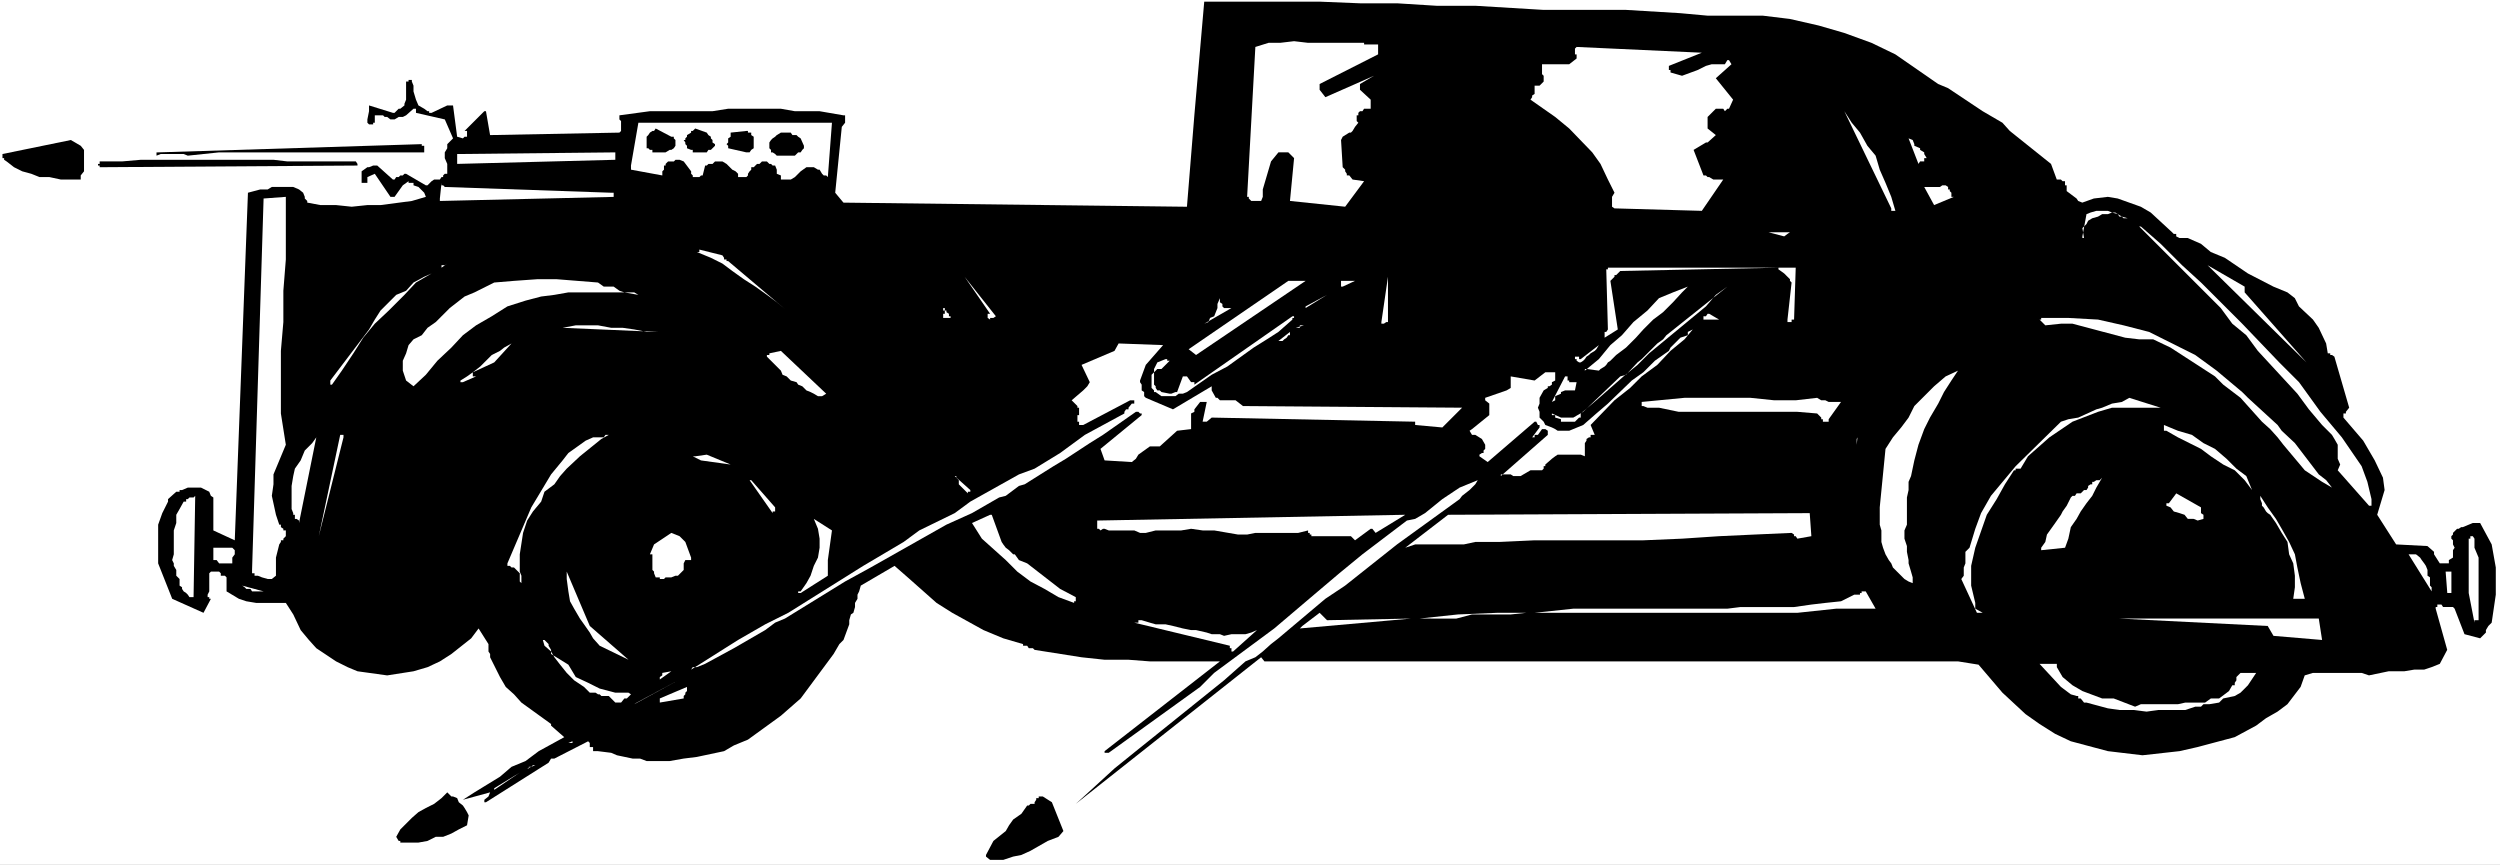 <?xml version="1.0" encoding="UTF-8" standalone="no"?>
<svg
   version="1.0"
   width="129.766mm"
   height="44.89mm"
   id="svg96"
   sodipodi:docname="Gangsters in Car.wmf"
   xmlns:inkscape="http://www.inkscape.org/namespaces/inkscape"
   xmlns:sodipodi="http://sodipodi.sourceforge.net/DTD/sodipodi-0.dtd"
   xmlns="http://www.w3.org/2000/svg"
   xmlns:svg="http://www.w3.org/2000/svg">
  <rect width="100%" height="100%" fill="#808080" stroke="none"/>
  <sodipodi:namedview
     id="namedview96"
     pagecolor="#ffffff"
     bordercolor="#000000"
     borderopacity="0.25"
     inkscape:showpageshadow="2"
     inkscape:pageopacity="0.0"
     inkscape:pagecheckerboard="0"
     inkscape:deskcolor="#d1d1d1"
     inkscape:document-units="mm" />
  <defs
     id="defs1">
    <pattern
       id="WMFhbasepattern"
       patternUnits="userSpaceOnUse"
       width="6"
       height="6"
       x="0"
       y="0" />
  </defs>
  <path
     style="fill:#ffffff;fill-opacity:1;fill-rule:evenodd;stroke:none"
     d="M 0,169.663 H 490.455 V 0 H 0 Z"
     id="path1" />
  <path
     style="fill:#000000;fill-opacity:1;fill-rule:evenodd;stroke:none"
     d="m 0.485,30.539 v -0.323 l 13.413,-2.747 1.939,1.131 0.646,0.808 v 0.808 0.808 0.646 0.808 1.131 l -0.646,0.808 v 0.808 H 13.898 11.958 L 9.696,34.741 H 7.757 L 6.141,34.094 4.363,33.61 2.747,32.802 1.293,31.67 0.808,31.347 V 31.024 H 0.485 Z"
     id="path2" />
  <path
     style="fill:#000000;fill-opacity:1;fill-rule:evenodd;stroke:none"
     d="m 19.23,32.155 h 0.323 v -0.485 h 4.363 l 3.717,-0.323 h 4.202 3.394 4.202 3.878 4.202 4.202 1.939 l 2.747,0.323 h 2.262 2.262 1.939 2.262 2.262 2.424 l 0.323,0.485 v 0.323 l -49.773,0.323 h -0.485 -0.323 v -0.323 h -0.323 z"
     id="path3" />
  <path
     style="fill:#000000;fill-opacity:1;fill-rule:evenodd;stroke:none"
     d="m 30.704,30.216 v -0.323 h 0.323 l 51.712,-1.616 v 0.323 h 0.485 v 0.485 0.323 0.485 h -5.494 -5.656 -6.141 -5.656 -5.818 -5.818 -5.656 l -6.141,0.646 -0.808,-0.323 h -0.808 -0.646 -0.808 -0.808 -0.808 -0.646 l -0.808,0.323 z"
     id="path4" />
  <path
     style="fill:#000000;fill-opacity:1;fill-rule:evenodd;stroke:none"
     d="m 31.027,110.524 v -7.594 l 0.808,-2.262 1.131,-2.262 V 97.92 l 1.616,-1.454 h 0.646 v -0.323 h 0.485 l 1.131,-0.485 h 2.586 l 1.616,0.808 0.323,0.808 0.485,0.323 v 6.463 l 4.202,1.939 2.586,-68.189 2.424,-0.646 h 1.454 l 0.808,-0.485 h 4.202 l 1.131,0.485 0.808,0.646 0.323,0.808 v 0.323 l 0.485,0.485 v 0.323 l 2.586,0.485 h 3.07 l 3.07,0.323 3.07,-0.323 h 2.586 l 6.141,-0.808 2.747,-0.808 -0.323,-0.808 -1.131,-1.131 -0.97,-0.323 v -0.485 h -0.97 v -0.323 l -1.131,0.808 -1.616,2.262 h -0.808 l -3.07,-4.524 -1.454,0.646 v 0.485 0.646 H 70.942 v -2.262 l 1.131,-0.808 h 0.323 l 0.808,-0.323 h 0.808 l 3.07,2.747 h 0.323 l 0.323,-0.485 h 0.485 l 0.323,-0.323 h 0.485 l 0.323,-0.323 h 0.323 l 3.878,2.262 h 0.323 l 0.808,-0.808 0.485,-0.323 h 1.131 l 0.323,-0.485 h 0.323 v -0.323 l 0.323,-0.323 h 0.485 v -1.939 l -0.485,-1.131 v -1.131 l 0.485,-0.808 V 28.277 L 88.88,27.146 87.264,23.43 81.608,22.137 v -0.808 h -0.485 l -1.454,1.293 -0.646,0.323 h -0.808 l -0.808,0.485 h -0.808 l -0.646,-0.485 h -0.485 l -0.323,-0.323 h -1.616 v 1.454 h -0.323 v 0.323 H 72.397 L 72.074,24.076 v -0.323 -0.323 l 0.323,-1.616 v -1.131 l 4.686,1.454 h 0.323 l 0.808,-0.808 h 0.323 l 0.808,-0.646 v -0.323 l 0.323,-0.808 v -3.555 h 0.485 v -0.323 h 0.646 v 0.323 l 0.323,0.808 v 1.131 l 0.485,1.616 0.485,1.131 1.131,0.646 0.646,0.485 h 0.323 v 0.323 h 0.485 l 3.07,-1.454 h 0.485 0.323 0.323 l 0.808,6.14 1.131,0.323 0.323,-0.323 h 0.485 v -1.131 h -0.485 l 3.878,-3.878 h 0.323 l 0.808,4.686 25.371,-0.485 0.323,-0.323 v -1.939 l -0.323,-0.323 v -0.808 l 5.979,-0.808 h 12.282 l 3.07,-0.485 h 10.342 l 2.747,0.485 h 4.848 l 4.686,0.808 h 0.323 v 1.454 l -0.646,0.808 -1.293,12.927 1.616,1.939 67.387,0.808 1.454,-17.936 1.939,-22.299 h 22.624 l 7.918,0.323 h 7.272 l 7.757,0.485 h 7.595 l 13.413,0.808 h 5.333 5.494 5.333 l 10.666,0.646 5.333,0.485 h 10.827 l 5.333,0.646 5.656,1.293 5.01,1.454 5.333,1.939 4.686,2.262 8.403,5.817 1.939,0.808 3.394,2.262 3.394,2.262 3.878,2.262 1.454,1.616 8.08,6.463 1.131,3.07 h 0.808 l 0.323,0.323 h 0.485 v 0.808 h 0.323 v 1.131 l 1.939,1.454 0.323,0.485 0.808,0.323 2.262,-0.808 2.747,-0.323 1.939,0.323 4.525,1.616 1.939,1.131 4.202,3.878 0.323,0.323 h 0.485 v 0.485 l 0.646,0.323 h 1.616 l 2.586,1.131 1.939,1.616 2.747,1.131 4.525,3.07 5.01,2.585 2.747,1.131 1.454,1.131 0.808,1.616 2.747,2.585 1.131,1.616 1.454,3.07 0.323,1.939 h 0.485 v 0.323 h 0.323 l 0.485,0.323 2.909,10.018 -0.646,0.808 v 0.323 h -0.485 v 0.808 l 3.878,4.524 2.262,3.878 1.616,3.393 0.323,2.424 -1.454,4.848 3.717,5.817 6.141,0.323 1.293,1.131 v 0.485 l 1.131,1.777 h 0.646 1.131 v -0.646 l 0.808,-0.485 v -1.454 l 0.323,-0.485 -0.323,-0.646 v -0.808 l -0.323,-0.323 v -0.485 l 0.323,-0.323 v -0.323 l 0.808,-0.808 h 0.323 l 0.485,-0.323 h 0.323 l 1.939,-0.808 h 1.454 l 2.262,4.201 0.808,4.524 v 5.332 l -0.808,5.494 -0.646,0.646 -0.485,0.808 v 0.485 l -1.131,1.131 -3.07,-0.808 -1.939,-5.009 -0.323,-0.323 h -1.939 l -0.323,-0.485 h -0.808 v 0.485 h -0.323 v 0.323 l 2.262,8.079 -1.454,2.747 -1.616,0.646 -1.454,0.485 h -1.939 l -1.939,0.323 h -3.07 l -3.878,0.808 -1.454,-0.485 h -9.534 l -1.616,0.485 -0.808,2.262 -2.586,3.393 -1.939,1.454 -2.262,1.293 -1.939,1.454 -4.202,2.262 -7.272,1.939 -3.555,0.808 -7.272,0.808 -6.787,-0.808 -7.272,-1.939 -3.07,-1.454 -3.07,-1.939 -2.747,-1.939 -4.525,-4.201 -4.686,-5.494 -4.04,-0.646 H 248.056 l -0.646,-0.808 -36.36,28.762 3.717,-3.393 3.878,-3.555 4.202,-3.393 17.291,-13.896 4.202,-3.716 1.939,-0.808 1.454,-1.131 1.616,-1.454 1.454,-1.131 9.211,-7.756 3.878,-2.585 10.181,-8.079 12.282,-8.887 0.485,-0.646 1.454,-1.131 1.131,-1.131 0.485,-0.808 -3.555,1.454 -3.394,2.262 -3.394,2.747 -1.939,1.131 -1.616,0.323 -8.726,6.625 -4.525,3.716 -4.202,3.555 -8.565,7.271 -11.797,8.726 -2.747,2.747 -17.938,12.927 v 0.485 -0.485 h -0.808 v -0.323 l 22.624,-17.613 h -13.736 l -4.202,-0.323 h -4.686 l -4.525,-0.485 -9.211,-1.454 -0.323,-0.323 h -0.808 l -0.323,-0.485 h -0.808 v -0.323 l -3.878,-1.131 -3.878,-1.616 -6.141,-3.393 -3.07,-1.939 -5.656,-5.009 -2.586,-2.262 -6.626,3.878 -0.323,1.131 -0.323,0.646 v 0.808 l -0.485,0.808 v 0.808 l -0.323,1.131 -0.485,0.323 -0.323,1.131 v 0.808 l -1.131,3.07 -0.808,0.808 -1.131,1.939 -6.464,8.726 -3.878,3.393 -6.464,4.686 -2.747,1.131 -1.939,1.131 -5.333,1.131 -2.586,0.323 -2.747,0.485 h -4.525 l -1.293,-0.485 h -1.454 l -3.07,-0.646 -1.131,-0.485 -2.586,-0.323 h -0.97 v -0.808 h -0.646 v -0.323 -0.485 l -0.323,-0.323 -6.626,3.393 h -0.646 l -0.485,0.808 -12.282,7.756 h -0.323 v -0.485 l 0.808,-0.646 0.323,-0.808 -5.333,1.454 2.262,-1.454 5.01,-3.07 2.262,-1.939 2.747,-1.131 2.586,-1.939 5.01,-2.747 -2.586,-2.262 v -0.323 l -5.818,-4.201 -1.454,-1.616 -1.616,-1.454 -1.131,-1.939 -1.939,-3.878 v -0.646 l -0.323,-0.485 v -1.454 l -1.939,-3.07 -1.454,1.939 -3.878,3.07 -2.262,1.454 -2.424,1.131 -2.747,0.808 -5.171,0.808 -5.818,-0.808 -1.939,-0.808 -2.262,-1.131 -3.878,-2.585 -1.454,-1.616 -1.616,-1.939 -1.454,-3.07 -1.454,-2.262 h -5.818 l -1.939,-0.323 -1.454,-0.485 -2.424,-1.454 v -0.485 -2.262 l -0.323,-0.323 h -0.808 v -0.485 l -0.323,-0.323 h -1.616 l -0.323,0.323 v 3.555 l -0.323,0.646 v 0.485 h 0.323 v 0.323 h 0.323 l -1.454,2.747 -6.141,-2.747 z"
     id="path5" />
  <path
     style="fill:#ffffff;fill-opacity:1;fill-rule:evenodd;stroke:none"
     d="m 33.774,109.877 0.323,-1.131 v -1.616 -1.454 -1.616 l 0.485,-1.454 v -1.616 l 0.646,-1.131 0.808,-1.454 h 0.485 V 97.92 h 0.323 l 0.323,-0.323 h 0.485 0.323 l 0.323,-0.323 -0.323,19.875 h -0.323 -0.485 l -0.323,-0.485 -0.323,-0.323 -0.485,-0.323 -0.323,-0.485 v -0.323 l -0.485,-0.323 v -0.485 -0.808 l -0.646,-0.646 v -0.485 -0.646 l -0.485,-0.808 v -0.485 z"
     id="path6" />
  <path
     style="fill:#ffffff;fill-opacity:1;fill-rule:evenodd;stroke:none"
     d="m 41.854,107.453 h 3.717 l 0.485,0.485 v 0.323 0.485 l -0.485,0.646 v 0.485 0.646 h -0.323 -0.808 -0.323 -0.808 -0.323 l -0.485,-0.646 h -0.646 v -0.485 -0.646 -0.485 -0.323 z"
     id="path7" />
  <path
     style="fill:#ffffff;fill-opacity:1;fill-rule:evenodd;stroke:none"
     d="m 47.51,114.886 4.202,1.131 h -0.323 -0.808 -0.323 -0.808 l -0.323,-0.485 h -0.808 l -0.323,-0.323 z"
     id="path8" />
  <path
     style="fill:#ffffff;fill-opacity:1;fill-rule:evenodd;stroke:none"
     d="m 49.45,111.816 2.262,-72.874 4.363,-0.323 V 50.899 l -0.485,6.14 v 6.14 l -0.485,5.655 v 12.28 l 0.97,6.14 -2.424,5.817 v 1.939 l -0.323,2.262 0.808,3.716 0.646,1.939 h 0.323 v 0.485 l 0.485,0.323 v 0.323 h 0.485 v 1.131 l -0.485,0.485 v 0.323 h -0.485 v 0.323 l -0.323,0.485 -0.646,2.585 v 3.555 l -0.808,0.646 h -0.808 l -1.131,-0.323 -0.808,-0.323 h -0.646 v -0.485 h -0.485 z"
     id="path9" />
  <path
     style="fill:#ffffff;fill-opacity:1;fill-rule:evenodd;stroke:none"
     d="m 57.206,99.536 v -1.939 -2.262 l 0.323,-1.939 0.323,-1.454 1.131,-1.616 0.808,-1.939 1.454,-1.454 0.808,-1.131 -3.394,16.805 v -0.485 l -0.485,-0.323 h -0.323 v -0.808 h -0.323 v -0.323 l -0.323,-0.808 z"
     id="path10" />
  <path
     style="fill:#ffffff;fill-opacity:1;fill-rule:evenodd;stroke:none"
     d="m 62.539,105.191 4.202,-19.875 h 0.323 0.323 v 0.485 z"
     id="path11" />
  <path
     style="fill:#ffffff;fill-opacity:1;fill-rule:evenodd;stroke:none"
     d="m 64.802,74.652 7.595,-10.018 1.131,-1.939 1.131,-1.777 1.616,-1.616 1.454,-1.454 1.939,-0.808 1.454,-1.616 2.101,-1.131 1.454,-0.646 -3.07,1.777 -2.262,2.424 -3.07,3.07 -2.747,2.585 -2.262,2.747 -1.939,3.07 -2.262,3.393 -1.939,2.747 H 64.802 V 74.975 h 0.323 -0.323 z"
     id="path12" />
  <path
     style="fill:#000000;fill-opacity:1;fill-rule:evenodd;stroke:none"
     d="m 77.73,164.17 0.808,-1.454 1.131,-1.131 1.131,-1.131 1.293,-1.131 1.454,-0.808 1.616,-0.808 1.454,-1.131 1.131,-1.131 0.808,0.808 h 0.323 l 0.808,0.323 0.323,0.808 0.808,0.646 0.323,0.485 0.485,0.808 0.323,0.646 -0.323,1.939 -1.616,0.808 -1.454,0.808 -1.616,0.646 h -1.454 l -1.616,0.808 -1.778,0.323 h -1.939 -1.131 -0.485 v -0.323 h -0.323 z"
     id="path13" />
  <path
     style="fill:#ffffff;fill-opacity:1;fill-rule:evenodd;stroke:none"
     d="m 79.022,72.713 v -1.939 l 0.646,-1.454 0.485,-1.616 0.97,-1.131 1.616,-0.808 1.131,-1.454 1.616,-1.131 1.131,-1.131 1.616,-1.616 1.454,-1.131 1.454,-1.131 1.939,-0.808 3.878,-1.939 3.878,-0.323 4.525,-0.323 h 3.878 l 4.04,0.323 4.04,0.323 1.131,0.808 h 0.97 0.97 l 1.131,0.808 0.97,0.323 h 0.808 1.131 l 0.808,0.485 -2.747,-0.485 h -3.07 -2.586 -2.586 -2.747 l -2.747,0.485 -2.586,0.323 -3.07,0.808 -3.555,1.131 -3.07,1.939 -3.07,1.777 -2.586,1.939 -2.262,2.424 -2.747,2.585 -2.262,2.747 -2.424,2.262 -1.454,-1.131 z"
     id="path14" />
  <path
     style="fill:#ffffff;fill-opacity:1;fill-rule:evenodd;stroke:none"
     d="m 86.294,38.942 0.323,-3.07 v 0.485 h 0.323 l 0.323,0.323 32.643,1.131 h 0.485 v 0.808 h 0.323 l -34.421,0.808 z"
     id="path15" />
  <path
     style="fill:#ffffff;fill-opacity:1;fill-rule:evenodd;stroke:none"
     d="m 86.618,52.515 v -0.485 h 0.323 0.323 l 0.485,-0.323 z"
     id="path16" />
  <path
     style="fill:#ffffff;fill-opacity:1;fill-rule:evenodd;stroke:none"
     d="m 89.688,31.67 v -1.454 l 31.027,-0.323 v 1.454 l -31.027,0.808 z"
     id="path17" />
  <path
     style="fill:#ffffff;fill-opacity:1;fill-rule:evenodd;stroke:none"
     d="m 90.334,74.652 1.293,-0.808 1.131,-0.808 1.454,-1.131 1.131,-1.131 1.131,-1.131 1.616,-0.808 0.808,-0.646 1.454,-0.808 -3.394,3.716 -4.202,1.939 v 0.485 0.323 h 0.323 0.323 l -2.586,1.131 h -0.485 z"
     id="path18" />
  <path
     style="fill:#ffffff;fill-opacity:1;fill-rule:evenodd;stroke:none"
     d="m 96.96,154.636 5.01,-3.07 -5.01,3.393 z"
     id="path19" />
  <path
     style="fill:#ffffff;fill-opacity:1;fill-rule:evenodd;stroke:none"
     d="m 99.545,110.524 4.686,-10.988 3.878,-6.463 2.262,-2.747 1.131,-1.454 3.394,-2.424 1.454,-0.646 h 2.101 l 0.323,-0.485 h 0.646 l -1.454,0.808 -4.202,3.393 -2.586,2.424 -1.293,1.454 -1.131,1.616 -1.939,1.454 -0.646,1.939 -1.616,1.939 -1.131,1.777 -0.808,2.424 -0.646,4.201 v 3.393 l 0.323,0.808 v 2.262 -0.808 l -0.323,-0.323 v -1.616 l -1.131,-1.131 h -0.485 l -0.323,-0.323 h -0.485 z"
     id="path20" />
  <path
     style="fill:#ffffff;fill-opacity:1;fill-rule:evenodd;stroke:none"
     d="m 103.424,150.758 h 0.323 v -0.323 h 0.485 l 0.323,-0.323 h 0.485 z"
     id="path21" />
  <path
     style="fill:#ffffff;fill-opacity:1;fill-rule:evenodd;stroke:none"
     d="m 106.494,125.551 h 0.323 l 0.808,0.808 v 0.323 l 0.485,0.808 v 0.808 l 3.394,2.101 1.454,2.424 2.424,1.131 0.97,0.485 1.293,0.646 3.07,0.808 h 2.586 l 0.485,0.323 -0.808,0.808 h -0.485 l -0.646,0.808 h -1.131 l -1.293,-1.293 h -1.454 l -0.323,-0.323 h -0.323 l -0.485,-0.323 h -1.131 l -1.131,-1.131 -1.939,-1.293 -1.454,-1.454 -1.293,-1.616 -1.131,-1.454 -0.646,-1.131 -1.293,-1.131 z"
     id="path22" />
  <path
     style="fill:#ffffff;fill-opacity:1;fill-rule:evenodd;stroke:none"
     d="m 110.373,64.31 2.586,-0.485 h 2.424 1.939 l 2.586,0.485 h 2.262 l 2.262,0.323 2.424,0.485 h 2.262 z"
     id="path23" />
  <path
     style="fill:#ffffff;fill-opacity:1;fill-rule:evenodd;stroke:none"
     d="m 111.504,145.749 h 0.323 0.485 v -0.323 z"
     id="path24" />
  <path
     style="fill:#ffffff;fill-opacity:1;fill-rule:evenodd;stroke:none"
     d="m 111.181,113.594 v -1.454 l 4.525,10.665 7.595,6.625 -5.656,-2.747 -1.293,-1.454 -0.646,-1.131 -1.131,-1.616 -0.808,-1.131 -1.131,-1.939 -0.808,-1.454 -0.323,-1.939 z"
     id="path25" />
  <path
     style="fill:#ffffff;fill-opacity:1;fill-rule:evenodd;stroke:none"
     d="m 115.382,143.487 6.464,-3.878 z"
     id="path26" />
  <path
     style="fill:#ffffff;fill-opacity:1;fill-rule:evenodd;stroke:none"
     d="m 123.785,32.478 1.454,-8.402 h 37.976 l -0.808,10.665 -0.323,-0.323 h -0.485 l -0.323,-0.323 -0.485,-0.808 h -0.323 l -0.808,-0.485 h -1.454 l -1.131,0.808 -1.131,1.131 -0.808,0.485 h -1.939 v -0.485 -0.323 l -0.808,-0.323 v -0.808 l -0.323,-0.808 h -0.485 l -0.323,-0.323 h -0.323 l -0.485,-0.485 h -0.97 l -0.485,0.485 h -0.485 l -0.646,0.646 h -0.485 v 0.485 l -0.323,0.323 -0.323,0.485 v 0.323 l -0.323,0.323 h -1.616 v -0.646 l -0.485,-0.485 -0.646,-0.323 -1.131,-1.131 -0.808,-0.485 h -1.454 l -0.485,0.485 h -0.808 l -0.323,0.323 h -0.323 l -0.485,1.939 h -0.323 l -0.323,0.323 h -1.293 v -0.323 l -0.323,-0.323 v -0.485 l -1.454,-1.939 -0.808,-0.323 h -0.808 l -0.323,0.323 h -1.131 l -0.485,0.485 v 0.323 h -0.323 v 0.808 l -0.323,0.323 v 0.808 l -6.141,-1.131 z"
     id="path27" />
  <path
     style="fill:#ffffff;fill-opacity:1;fill-rule:evenodd;stroke:none"
     d="m 124.917,137.831 8.403,-4.524 -8.888,4.848 z"
     id="path28" />
  <path
     style="fill:#000000;fill-opacity:1;fill-rule:evenodd;stroke:none"
     d="M 126.856,28.277 V 27.954 27.146 26.823 l 0.323,-0.323 0.323,-0.485 0.485,-0.323 h 0.323 l 0.323,-0.485 3.07,1.616 h 0.485 v 0.323 l 0.323,0.323 v 0.485 0.323 0.323 l -0.323,0.485 -0.485,0.323 h -0.323 l -0.808,0.485 h -0.323 -0.808 -0.323 -0.808 -0.323 v -0.485 h -0.485 l -0.323,-0.323 h -0.323 v -0.485 z"
     id="path29" />
  <path
     style="fill:#ffffff;fill-opacity:1;fill-rule:evenodd;stroke:none"
     d="m 127.987,109.392 v -0.646 h -0.485 l 0.808,-1.939 3.394,-2.262 1.616,0.646 1.131,1.131 1.131,3.07 v 0.485 h -0.808 -0.323 l -0.323,0.646 v 1.293 l -1.131,1.131 h -0.485 l -0.808,0.323 h -1.131 l -0.323,0.323 h -0.808 v -0.323 h -0.808 l -0.323,-0.808 v -0.323 l -0.323,-0.323 z"
     id="path30" />
  <path
     style="fill:#ffffff;fill-opacity:1;fill-rule:evenodd;stroke:none"
     d="m 129.441,137.023 5.333,-2.262 v 0.323 0.485 l -0.323,0.323 v 0.323 l -0.323,0.323 v 0.485 l -4.686,0.808 z"
     id="path31" />
  <path
     style="fill:#ffffff;fill-opacity:1;fill-rule:evenodd;stroke:none"
     d="m 129.441,132.822 0.485,-0.323 v -0.485 l 1.778,-0.323 -2.262,1.616 z"
     id="path32" />
  <path
     style="fill:#000000;fill-opacity:1;fill-rule:evenodd;stroke:none"
     d="m 134.451,27.146 0.323,-0.323 v -0.323 l 0.808,-0.485 v -0.323 h 0.323 l 0.485,-0.485 2.262,0.808 0.323,0.485 0.485,0.323 v 0.323 l 0.323,0.323 v 0.485 l 0.485,0.323 v 0.323 l -0.485,0.485 -0.323,0.323 h -0.485 l -0.323,0.485 h -0.323 -0.808 -0.323 -0.808 -0.485 v -0.485 h -0.323 l -0.808,-0.323 v -0.485 l -0.323,-0.323 V 27.954 l -0.323,-0.485 h 0.323 z"
     id="path33" />
  <path
     style="fill:#ffffff;fill-opacity:1;fill-rule:evenodd;stroke:none"
     d="m 135.582,131.368 9.211,-5.817 5.333,-3.07 4.525,-2.262 14.706,-9.21 7.918,-4.686 3.07,-2.262 6.949,-3.393 3.07,-2.262 9.534,-5.332 3.07,-1.131 5.01,-3.07 4.848,-3.555 7.757,-4.201 v -0.323 l 0.323,-0.485 h 0.485 v -0.323 l 0.646,-0.808 h 0.485 v -0.646 h -0.808 l -9.211,4.848 h -0.323 -0.485 v -0.646 h -0.323 v -1.293 h 0.323 v -1.454 h -0.323 V 79.661 l -1.131,-1.131 2.262,-1.939 0.808,-0.808 0.485,-0.808 -1.616,-3.393 6.464,-2.747 0.808,-1.454 8.726,0.323 -3.394,3.878 -1.131,3.07 v 0.323 l 0.323,0.485 v 1.131 l 0.485,0.323 v 0.808 l 0.323,0.323 5.333,2.262 7.595,-4.524 v 0.808 l 0.808,1.454 h 0.323 l 0.485,0.485 h 3.07 l 1.454,1.131 42.986,0.323 -3.878,3.878 -5.333,-0.485 v -0.646 l -39.915,-0.808 -0.97,0.808 h -0.485 -0.323 l 0.808,-3.878 h -1.293 l -1.131,1.454 v 0.485 l -0.646,0.323 v 3.07 l -2.747,0.323 -3.394,3.07 h -1.939 l -2.262,1.616 -0.485,0.808 -0.808,0.646 -5.333,-0.323 -0.808,-2.262 8.08,-6.625 v -0.323 h -0.323 l -0.323,-0.323 h -0.485 l -6.464,4.524 -2.586,1.616 -4.686,3.07 -2.424,1.454 -5.656,3.555 -1.131,0.323 -1.939,1.454 -0.646,0.485 -1.293,0.323 -5.333,3.07 -5.01,2.262 -14.867,8.402 -5.01,2.747 -11.797,7.271 -1.939,0.808 -1.939,1.454 -6.141,3.555 -5.656,3.07 -1.616,0.646 h -0.808 z"
     id="path34" />
  <path
     style="fill:#ffffff;fill-opacity:1;fill-rule:evenodd;stroke:none"
     d="m 136.39,89.518 2.262,-0.323 4.686,1.939 -5.818,-0.808 -1.616,-0.808 z"
     id="path35" />
  <path
     style="fill:#ffffff;fill-opacity:1;fill-rule:evenodd;stroke:none"
     d="m 137.198,48.96 4.525,1.131 0.323,0.485 v 0.323 h 0.485 v 0.323 h 0.323 l 11.474,9.695 -1.939,-1.616 -1.939,-1.454 -2.262,-1.616 -2.262,-1.454 -2.262,-1.616 -1.939,-1.454 -2.262,-1.131 -2.747,-1.131 h 0.485 z"
     id="path36" />
  <path
     style="fill:#000000;fill-opacity:1;fill-rule:evenodd;stroke:none"
     d="m 142.854,28.6 -0.323,-0.323 0.323,-0.323 v -0.485 -0.323 l 0.485,-0.323 V 26.5 26.015 l 3.07,-0.323 h 0.323 v 0.323 h 0.323 0.323 v 0.485 l 0.485,0.323 v 0.323 0.323 0.485 0.323 0.323 0.485 l -0.485,0.323 -0.323,0.485 h -0.323 -0.323 l -3.555,-0.808 z"
     id="path37" />
  <path
     style="fill:#ffffff;fill-opacity:1;fill-rule:evenodd;stroke:none"
     d="m 147.379,94.204 4.686,5.332 v 0.323 0.485 h -0.485 v 0.323 l -4.525,-6.463 z"
     id="path38" />
  <path
     style="fill:#ffffff;fill-opacity:1;fill-rule:evenodd;stroke:none"
     d="m 150.449,69.966 v -0.323 h 0.485 v -0.323 l 2.262,-0.485 8.888,8.402 -0.808,0.485 h -0.808 l -0.808,-0.485 -0.646,-0.323 -0.808,-0.323 -0.808,-0.808 -0.808,-0.323 -0.323,-0.485 -1.131,-0.323 -0.808,-0.808 -0.808,-0.323 -0.323,-0.808 -0.808,-0.808 -0.808,-0.808 -0.323,-0.323 z"
     id="path39" />
  <path
     style="fill:#000000;fill-opacity:1;fill-rule:evenodd;stroke:none"
     d="M 150.934,28.6 V 28.277 27.954 l 0.323,-0.485 0.323,-0.323 0.485,-0.323 0.323,-0.323 0.808,-0.485 h 0.323 0.485 0.646 0.485 l 0.323,0.485 h 0.485 0.323 l 0.323,0.323 0.485,0.323 0.646,1.454 v 0.485 l -0.323,0.323 -0.323,0.485 h -0.485 l -0.323,0.323 -0.323,0.323 h -0.808 -0.485 -0.323 -0.808 -0.323 -0.808 l -0.323,-0.323 -0.485,-0.323 h -0.323 v -0.485 l -0.323,-0.323 z"
     id="path40" />
  <path
     style="fill:#ffffff;fill-opacity:1;fill-rule:evenodd;stroke:none"
     d="m 157.075,116.017 1.131,-1.616 0.808,-1.454 0.646,-1.939 0.808,-1.616 0.323,-1.939 v -1.777 l -0.323,-1.939 -0.808,-1.939 3.555,2.262 -0.808,5.817 v 0.646 0.485 0.323 0.485 0.323 0.323 0.485 l -5.333,3.393 h -0.485 v -0.323 z"
     id="path41" />
  <path
     style="fill:#ffffff;fill-opacity:1;fill-rule:evenodd;stroke:none"
     d="m 180.669,86.448 4.686,4.686 z"
     id="path42" />
  <path
     style="fill:#ffffff;fill-opacity:1;fill-rule:evenodd;stroke:none"
     d="m 185.032,62.048 v -0.485 h 0.323 v -0.323 -0.323 h -0.323 v -0.485 h 0.323 v 0.485 h 0.323 v 0.323 l 0.485,0.323 v 0.485 h 0.323 v 0.323 h -0.323 -0.485 -0.323 -0.323 z"
     id="path43" />
  <path
     style="fill:#ffffff;fill-opacity:1;fill-rule:evenodd;stroke:none"
     d="m 187.294,93.396 3.07,2.747 v 0.323 h -0.485 v 0.323 l -1.778,-1.777 v -0.485 -0.323 l -0.485,-0.485 v -0.323 z"
     id="path44" />
  <path
     style="fill:#ffffff;fill-opacity:1;fill-rule:evenodd;stroke:none"
     d="m 189.233,54.292 6.141,7.756 -0.485,0.323 h -0.323 -0.323 v 0.323 l -0.485,-0.323 v -0.323 -0.485 h 0.485 z"
     id="path45" />
  <path
     style="fill:#ffffff;fill-opacity:1;fill-rule:evenodd;stroke:none"
     d="m 190.688,102.606 3.555,-1.616 h 0.323 l 1.939,5.332 0.323,0.485 0.485,0.646 0.646,0.485 0.808,0.808 h 0.323 l 0.808,1.131 1.616,0.646 6.464,5.009 3.07,1.616 v 0.808 h -0.323 v 0.323 l -3.07,-1.131 -2.747,-1.616 -2.747,-1.454 -2.586,-1.939 -2.262,-2.262 -4.686,-4.201 z"
     id="path46" />
  <path
     style="fill:#000000;fill-opacity:1;fill-rule:evenodd;stroke:none"
     d="m 193.435,167.724 1.454,-2.747 2.424,-1.939 0.646,-1.131 0.808,-1.131 1.616,-1.131 1.131,-1.616 h 0.323 l 0.323,-0.323 h 0.808 v -0.323 l 0.323,-0.485 v -0.323 h 0.485 v -0.323 h 0.323 0.485 l 1.778,1.131 2.262,5.655 -0.97,1.131 -2.101,0.808 -3.394,1.939 -1.778,0.808 -1.616,0.323 -1.939,0.646 h -2.586 l -0.808,-0.646 z"
     id="path47" />
  <path
     style="fill:#ffffff;fill-opacity:1;fill-rule:evenodd;stroke:none"
     d="m 215.251,103.414 v -1.293 l 60.438,-1.131 -5.818,3.555 -0.646,-0.808 h -0.323 l -3.07,2.262 -0.808,-0.808 h -7.757 v -0.323 h -0.323 v -0.323 h -0.323 v -0.485 l -1.939,0.485 h -8.403 l -1.616,0.323 h -1.778 l -4.686,-0.808 h -2.262 l -2.262,-0.323 -1.939,0.323 h -5.01 l -1.939,0.485 h -1.131 l -1.131,-0.485 h -5.01 l -0.808,-0.323 h -0.323 l -0.485,0.323 -0.323,-0.323 h -0.323 z"
     id="path48" />
  <path
     style="fill:#ffffff;fill-opacity:1;fill-rule:evenodd;stroke:none"
     d="m 222.523,122.158 h 0.323 0.485 v -0.485 h 0.323 0.323 l 1.616,0.485 1.131,0.323 h 1.939 l 1.454,0.323 1.939,0.485 1.616,0.323 h 0.97 l 2.101,0.485 0.97,0.323 h 1.616 l 0.808,0.323 1.454,-0.323 h 1.293 1.454 l 1.131,-0.323 1.131,-0.485 -4.686,4.201 h -0.323 v -0.323 -0.323 h -0.323 v -0.485 z"
     id="path49" />
  <path
     style="fill:#ffffff;fill-opacity:1;fill-rule:evenodd;stroke:none"
     d="m 225.917,75.783 v -2.262 l 0.485,-0.485 v -0.646 l 0.646,-1.293 1.616,-0.646 h 0.323 v 0.323 h 0.485 l -1.616,1.616 h -0.808 l -0.646,0.646 v 2.424 l 0.323,0.323 v 0.323 l 0.323,0.485 h 0.485 l 0.323,0.323 1.616,0.323 h 0.323 l 0.808,-0.323 h 0.323 l 1.131,-3.07 h 0.808 l 0.808,1.131 h 0.646 v 0.485 l 19.23,-13.411 h 0.323 v 0.323 h -0.323 v 0.323 l -2.747,2.424 -2.262,1.454 -2.586,1.616 -5.171,3.716 -3.07,1.616 -4.848,3.393 -0.808,0.323 h -0.808 l -0.646,0.485 h -2.747 l -1.131,-0.808 h -0.323 v -0.323 l -0.485,-0.485 z"
     id="path50" />
  <path
     style="fill:#ffffff;fill-opacity:1;fill-rule:evenodd;stroke:none"
     d="m 233.189,68.512 19.554,-13.411 h 3.394 l -21.493,14.543 z"
     id="path51" />
  <path
     style="fill:#ffffff;fill-opacity:1;fill-rule:evenodd;stroke:none"
     d="m 236.259,63.503 0.808,-0.323 0.323,-0.808 0.808,-0.323 0.323,-0.808 0.323,-0.808 v -0.808 l 0.485,-1.131 v -0.646 0.323 0.323 0.485 0.323 l 0.485,0.323 v 0.485 l 0.323,0.323 h 0.646 0.485 0.323 z"
     id="path52" />
  <path
     style="fill:#ffffff;fill-opacity:1;fill-rule:evenodd;stroke:none"
     d="m 239.814,56.231 v -3.716 2.909 z"
     id="path53" />
  <path
     style="fill:#ffffff;fill-opacity:1;fill-rule:evenodd;stroke:none"
     d="m 244.985,52.03 h 1.939 z"
     id="path54" />
  <path
     style="fill:#ffffff;fill-opacity:1;fill-rule:evenodd;stroke:none"
     d="m 244.662,38.619 1.616,-29.408 2.586,-0.808 h 2.262 l 2.747,-0.323 2.747,0.323 h 10.989 v 0.323 h 2.747 v 1.939 l -11.474,5.817 v 0.323 0.808 l 1.131,1.454 9.534,-4.201 -2.747,1.616 v 1.131 l 2.101,1.939 v 1.777 h -0.485 -0.323 -0.485 l -0.323,0.485 h -0.485 l -0.323,0.323 v 0.485 h -0.323 v 1.131 l 0.323,0.323 -0.646,0.808 -0.485,0.808 -0.323,0.323 h -0.323 l -1.293,0.808 -0.323,0.646 0.323,5.332 0.485,0.485 v 0.323 l 0.323,0.485 v 0.323 h 0.485 l 0.646,0.808 2.262,0.323 -3.717,5.009 -10.827,-1.131 0.808,-8.402 -1.131,-1.131 h -1.939 l -1.454,1.777 -1.616,5.494 v 1.454 l -0.323,0.808 h -1.939 l -0.485,-0.485 v -0.323 z"
     id="path55" />
  <path
     style="fill:#ffffff;fill-opacity:1;fill-rule:evenodd;stroke:none"
     d="m 250.803,66.896 2.262,-1.777 v 0.646 h -0.323 l -0.323,0.485 -0.485,0.323 -0.323,0.323 h -0.485 z"
     id="path56" />
  <path
     style="fill:#ffffff;fill-opacity:1;fill-rule:evenodd;stroke:none"
     d="m 254.197,64.31 h 0.485 0.323 v -0.485 h 0.485 0.323 z"
     id="path57" />
  <path
     style="fill:#ffffff;fill-opacity:1;fill-rule:evenodd;stroke:none"
     d="m 255.489,122.804 3.394,-2.585 1.454,1.454 16.483,-0.323 -21.816,1.939 z"
     id="path58" />
  <path
     style="fill:#ffffff;fill-opacity:1;fill-rule:evenodd;stroke:none"
     d="m 256.136,60.109 4.202,-2.262 -4.202,2.585 z"
     id="path59" />
  <path
     style="fill:#ffffff;fill-opacity:1;fill-rule:evenodd;stroke:none"
     d="m 263.084,55.1 h 2.747 l -2.424,1.131 h -0.323 v -0.808 z"
     id="path60" />
  <path
     style="fill:#ffffff;fill-opacity:1;fill-rule:evenodd;stroke:none"
     d="m 271.003,63.179 1.293,-8.887 v 8.887 h -0.323 l -0.485,0.323 h -0.485 z"
     id="path61" />
  <path
     style="fill:#ffffff;fill-opacity:1;fill-rule:evenodd;stroke:none"
     d="m 275.689,107.453 8.403,-6.463 70.942,-0.323 0.323,4.524 -2.747,0.485 -0.323,-0.485 h -0.323 v -0.323 l -0.485,-0.323 -7.272,0.323 -6.949,0.323 -7.272,0.485 -7.595,0.323 h -6.949 -7.272 -7.11 l -6.949,0.323 h -2.262 -2.424 l -2.262,0.485 h -1.454 -2.424 -1.778 -2.424 -1.454 z"
     id="path62" />
  <path
     style="fill:#ffffff;fill-opacity:1;fill-rule:evenodd;stroke:none"
     d="m 278.436,121.35 7.595,-0.808 7.757,-0.323 h 7.272 l 7.595,-0.808 h 7.272 7.595 7.595 7.757 l 2.586,-0.323 h 3.878 3.555 3.07 l 3.394,-0.485 2.747,-0.323 3.07,-0.323 2.586,-1.293 h 0.485 0.162 0.485 v -0.323 h 0.323 v -0.323 h 0.485 0.323 l 1.939,3.393 h -7.757 l -7.595,0.808 h -7.595 -7.757 -7.272 -7.918 -7.757 -7.595 -3.555 -3.717 l -3.07,0.323 h -3.878 -3.717 l -3.07,0.808 h -3.878 z"
     id="path63" />
  <path
     style="fill:#ffffff;fill-opacity:1;fill-rule:evenodd;stroke:none"
     d="m 288.779,84.185 3.394,-2.747 v -2.262 l -0.808,-0.646 v -0.485 l 4.202,-1.454 0.808,-0.485 v -2.262 l 4.686,0.808 2.101,-1.616 h 1.939 v 1.616 l -0.646,0.323 v 0.485 l -0.485,0.323 h -0.323 v 0.323 l -0.808,0.485 -0.808,1.454 v 1.131 l -0.323,0.808 0.323,0.808 v 1.131 l 0.808,0.808 0.323,0.646 1.293,0.485 0.646,0.323 0.485,0.323 h 2.262 l 2.747,-1.131 2.586,-2.262 2.262,-1.939 4.686,-4.524 2.262,-1.616 2.262,-2.262 2.747,-1.939 0.323,-0.646 1.939,-1.939 1.454,-0.485 v -0.646 l 0.97,-0.485 -1.616,1.939 -2.747,2.262 -2.586,2.747 -3.07,2.262 -2.262,2.262 -3.07,2.424 -4.686,4.848 0.808,1.939 h -0.808 v 0.485 h -0.323 l -0.485,0.323 v 0.323 l -0.323,0.485 v 2.585 l -0.808,-0.323 h -4.525 l -0.485,0.323 -0.646,0.485 -1.293,1.131 v 0.323 h -0.323 v 0.485 l -0.323,0.323 h -2.262 l -1.939,1.131 h -0.323 -1.131 l -0.485,-0.323 h -1.939 v 0.323 l 9.211,-8.079 v -0.808 l -0.485,-0.323 h -0.646 l -0.808,1.131 h -0.323 -0.323 v 0.485 h -0.485 l 1.454,-1.939 v -0.485 h -0.323 l -0.323,-0.646 h -0.323 l -9.211,7.918 -1.616,-1.131 v -0.323 l 0.485,-0.323 h 0.323 v -0.485 l 0.323,-0.323 v -0.808 l -0.646,-1.131 -1.293,-0.808 h -0.646 l -0.485,-0.808 z"
     id="path64" />
  <path
     style="fill:#ffffff;fill-opacity:1;fill-rule:evenodd;stroke:none"
     d="m 300.576,19.067 v -0.323 l 0.485,-0.323 v -1.616 h 0.97 l 0.808,-0.808 v -1.131 l -0.323,-0.323 v -1.939 h 5.333 l 1.454,-1.131 v -0.808 h -0.323 V 9.533 l 0.323,-0.323 24.563,1.131 -6.464,2.585 v 0.808 h 0.323 v 0.485 l 2.262,0.646 3.07,-1.131 1.616,-0.808 1.131,-0.323 h 1.454 1.131 l 0.485,-0.808 h 0.323 l 0.485,0.808 -3.07,2.747 3.394,4.201 -0.808,1.777 h -0.323 l -0.485,0.485 -0.323,-0.485 h -1.454 l -1.616,1.616 v 2.262 l 1.616,1.293 -1.616,1.454 h -0.323 l -2.424,1.454 1.939,5.009 h 0.485 l 0.323,0.323 h 0.323 l 0.808,0.485 h 1.939 l -4.202,6.14 -17.13,-0.485 -0.485,-0.323 v -1.939 l 0.485,-0.808 -1.293,-2.585 -1.454,-3.07 -1.616,-2.262 -4.525,-4.686 -2.747,-2.262 -4.848,-3.393 z"
     id="path65" />
  <path
     style="fill:#ffffff;fill-opacity:1;fill-rule:evenodd;stroke:none"
     d="m 304.454,78.853 2.586,-5.009 h 0.485 v 0.808 h 0.323 v 0.323 h 0.323 0.485 0.323 0.323 l -0.323,1.616 h -0.808 -0.646 -0.485 l -0.808,0.323 v 0.323 l -1.131,0.485 v 0.808 z"
     id="path66" />
  <path
     style="fill:#ffffff;fill-opacity:1;fill-rule:evenodd;stroke:none"
     d="m 304.454,81.115 1.778,0.808 h 2.424 l 1.939,-1.131 7.272,-6.948 1.131,-0.323 2.262,-2.424 0.808,-0.646 1.131,-1.131 0.808,-0.808 1.131,-1.131 1.131,-0.808 0.646,-0.808 11.958,-9.533 -2.262,1.616 -1.939,2.262 -11.15,9.21 -2.262,2.262 -2.747,2.262 -5.333,4.686 -3.07,2.585 v 0.808 h -0.323 l -0.808,0.808 h -2.747 v -0.485 l -1.131,-0.323 v -0.485 h -0.646 z"
     id="path67" />
  <path
     style="fill:#ffffff;fill-opacity:1;fill-rule:evenodd;stroke:none"
     d="m 309.302,69.966 h 0.485 v 0.485 h 0.323 l 3.555,-2.747 -0.485,0.808 -0.323,0.323 -0.808,0.485 -0.323,0.323 -0.485,0.323 -0.323,0.485 -0.323,0.323 -0.485,0.323 h -0.323 l -0.485,-0.323 v -0.323 h -0.323 v -0.485 z"
     id="path68" />
  <path
     style="fill:#ffffff;fill-opacity:1;fill-rule:evenodd;stroke:none"
     d="m 310.918,72.713 2.747,-2.262 2.262,-2.747 2.262,-1.939 2.262,-2.585 2.747,-2.262 2.262,-2.424 2.747,-1.131 2.909,-1.131 -1.131,1.131 -1.778,1.939 -1.939,1.939 -1.939,1.454 -1.939,1.939 -1.454,1.616 -1.939,1.939 -1.939,1.454 -0.323,0.323 -0.808,0.808 -0.485,0.323 -0.323,0.485 -0.323,0.323 -0.808,0.485 -0.323,0.323 -2.424,-0.323 h -0.323 v 0.323 h -0.323 z"
     id="path69" />
  <path
     style="fill:#ffffff;fill-opacity:1;fill-rule:evenodd;stroke:none"
     d="m 314.796,65.765 v -0.646 h 0.323 l 0.323,-0.485 -0.323,-11.796 h 0.323 v -0.323 h 36.845 l -0.323,10.18 h -0.485 v 0.485 h -0.808 v -0.485 l 0.808,-7.271 -0.323,-0.323 V 54.777 l -1.131,-1.131 -1.131,-0.808 v -0.323 l -31.027,0.646 -0.808,0.808 h -0.323 v 0.323 l -0.808,0.808 1.454,9.533 -2.586,1.616 v -0.485 h -0.485 z"
     id="path70" />
  <path
     style="fill:#ffffff;fill-opacity:1;fill-rule:evenodd;stroke:none"
     d="m 322.068,78.853 8.403,-0.808 h 12.928 l 4.686,0.485 h 4.202 l 4.202,-0.485 0.808,0.485 h 0.808 l 0.646,0.323 h 2.424 l -2.424,3.393 v 0.485 h -1.131 v -0.485 h -0.323 v -0.323 l -0.808,-0.808 -3.878,-0.323 h -23.27 l -3.878,-0.808 h -2.262 l -0.808,-0.323 h -0.323 v -0.485 z"
     id="path71" />
  <path
     style="fill:#ffffff;fill-opacity:1;fill-rule:evenodd;stroke:none"
     d="m 334.188,62.371 v -0.323 h 0.485 l 0.323,-0.485 h 0.323 l 1.939,1.131 h 3.07 -6.141 z"
     id="path72" />
  <path
     style="fill:#ffffff;fill-opacity:1;fill-rule:evenodd;stroke:none"
     d="m 342.268,62.048 h 5.01 z"
     id="path73" />
  <path
     style="fill:#ffffff;fill-opacity:1;fill-rule:evenodd;stroke:none"
     d="m 346.955,45.567 h 4.202 l -0.485,0.323 -0.646,0.485 z"
     id="path74" />
  <path
     style="fill:#ffffff;fill-opacity:1;fill-rule:evenodd;stroke:none"
     d="m 361.822,21.814 1.454,2.262 1.616,1.939 1.454,2.585 1.616,1.939 0.808,2.747 1.131,2.585 1.131,2.747 0.808,2.747 h -0.485 -0.323 v -0.485 z"
     id="path75" />
  <path
     style="fill:#ffffff;fill-opacity:1;fill-rule:evenodd;stroke:none"
     d="m 364.246,86.448 v -0.323 l 0.162,-0.323 -0.162,1.454 v -0.323 z"
     id="path76" />
  <path
     style="fill:#ffffff;fill-opacity:1;fill-rule:evenodd;stroke:none"
     d="m 368.771,99.536 1.131,-11.472 1.454,-2.262 1.616,-1.939 1.454,-1.939 1.131,-2.262 1.939,-1.939 1.939,-1.939 2.262,-1.939 2.424,-1.131 -1.293,1.939 -1.454,2.262 -1.131,2.262 -1.616,2.747 -1.131,2.262 -1.131,3.07 -0.808,3.07 -0.646,3.07 -0.485,1.131 v 1.616 l -0.323,1.454 v 1.131 1.616 1.454 1.131 l -0.485,1.131 v 1.616 l 0.485,1.454 v 1.131 l 0.323,1.616 v 0.646 l 0.485,1.616 0.323,1.131 v 1.131 l -0.808,-0.323 -0.808,-0.485 -0.646,-0.646 -0.808,-0.808 -0.808,-0.808 -0.323,-0.808 -0.485,-0.646 -0.646,-1.131 -0.485,-1.293 -0.323,-1.131 v -1.131 -1.131 l -0.323,-1.131 v -1.131 -1.131 z"
     id="path77" />
  <path
     style="fill:#ffffff;fill-opacity:1;fill-rule:evenodd;stroke:none"
     d="m 374.427,27.146 0.808,0.323 0.323,0.808 v 0.323 l 1.131,0.485 v 0.323 l 0.808,0.485 v 0.323 l 0.485,0.808 h -0.485 v 0.323 0.323 h -0.808 l -0.323,0.485 z"
     id="path78" />
  <path
     style="fill:#ffffff;fill-opacity:1;fill-rule:evenodd;stroke:none"
     d="m 377.497,36.68 h 2.262 0.485 0.323 l 0.485,-0.323 h 0.323 0.323 l 0.485,0.323 v 0.485 h 0.323 v 0.323 l 0.323,0.323 v 0.808 h 0.485 l -3.878,1.616 z"
     id="path79" />
  <path
     style="fill:#ffffff;fill-opacity:1;fill-rule:evenodd;stroke:none"
     d="m 384.769,113.594 0.485,-0.646 v -1.616 l 0.323,-0.808 v -0.646 -1.131 -0.485 l 0.808,-0.808 1.131,-3.716 1.131,-3.07 1.939,-3.393 4.848,-5.817 8.888,-8.726 1.454,-0.485 1.939,-0.323 3.555,-1.616 1.131,-0.323 1.939,-0.808 1.939,-0.323 1.454,-0.808 6.141,1.939 h -9.534 l -2.747,0.808 -5.01,1.939 -4.525,3.07 -4.202,3.716 -1.454,2.424 h -0.97 v 0.323 h -0.323 l -1.778,2.747 -1.616,2.909 -1.939,3.07 -2.262,6.463 -0.808,3.555 v 3.878 l 0.808,3.393 v 0.323 0.808 l 1.454,0.808 h -1.131 z"
     id="path80" />
  <path
     style="fill:#ffffff;fill-opacity:1;fill-rule:evenodd;stroke:none"
     d="m 399.636,120.542 h 3.07 z"
     id="path81" />
  <path
     style="fill:#ffffff;fill-opacity:1;fill-rule:evenodd;stroke:none"
     d="m 400.121,130.237 h 3.394 v 0.162 0.485 l 1.131,1.939 1.939,1.616 1.939,1.131 3.878,1.454 h 2.262 l 4.202,1.616 1.131,-0.485 h 7.272 l 1.454,-0.323 h 1.293 1.131 1.454 l 1.131,-0.808 h 1.616 l 1.939,-1.454 0.646,-1.131 h 0.485 v -0.485 l 0.323,-0.485 v -0.646 l 0.808,-0.808 h 3.07 l -1.616,2.424 -1.454,1.454 -1.131,0.646 -2.262,0.485 -0.808,0.808 -1.939,0.323 h -1.131 l -0.485,0.485 h -1.131 l -1.939,0.646 h -5.333 l -2.262,0.323 -2.586,-0.323 h -2.747 l -2.262,-0.323 -4.202,-1.131 h -0.485 l -0.646,-0.808 h -0.485 v -0.485 h -0.323 l -1.131,-0.323 -1.939,-1.454 z"
     id="path82" />
  <path
     style="fill:#ffffff;fill-opacity:1;fill-rule:evenodd;stroke:none"
     d="m 400.121,62.695 h 0.323 v -0.323 h 5.333 l 5.818,0.323 5.01,1.131 5.01,1.293 9.05,4.524 4.202,3.07 5.01,4.201 1.131,1.131 5.818,5.332 0.808,1.131 2.586,2.424 4.686,6.14 1.454,1.131 1.131,1.454 -1.939,-1.131 -3.394,-2.262 -4.202,-5.009 -1.131,-1.454 -1.454,-1.616 -1.616,-1.454 -4.202,-4.686 -3.394,-2.585 -1.616,-1.616 -8.726,-5.655 -3.394,-1.616 h -2.747 l -2.747,-0.323 -10.342,-2.747 h -2.262 l -3.07,0.323 z"
     id="path83" />
  <path
     style="fill:#ffffff;fill-opacity:1;fill-rule:evenodd;stroke:none"
     d="m 400.444,107.453 0.808,-1.131 0.323,-1.454 0.808,-1.131 0.808,-1.131 1.131,-1.616 0.323,-0.646 0.808,-1.131 0.808,-1.616 0.323,-0.323 h 0.485 l 0.323,-0.485 h 0.808 l 0.323,-0.323 0.323,-0.323 h 0.485 l 0.323,-0.485 v -0.323 l 0.485,-0.323 h 0.323 v -0.485 h 0.323 l 0.485,-0.323 h 0.646 l 0.485,-0.485 -1.131,1.939 -0.808,1.616 -1.131,1.454 -1.131,1.616 -0.808,1.454 -1.131,1.616 -0.485,2.262 -0.646,1.777 -4.686,0.485 z"
     id="path84" />
  <path
     style="fill:#ffffff;fill-opacity:1;fill-rule:evenodd;stroke:none"
     d="m 401.252,117.472 h 4.525 z"
     id="path85" />
  <path
     style="fill:#ffffff;fill-opacity:1;fill-rule:evenodd;stroke:none"
     d="m 408.524,46.375 0.808,-4.363 0.808,-0.323 1.131,-0.323 h 1.131 1.131 l 0.808,0.323 1.131,0.323 0.808,0.485 1.131,0.323 h -0.485 -0.323 l -0.323,-0.323 h -0.485 l -0.323,-0.485 -0.485,-0.323 h -0.646 l -0.808,0.323 h -1.131 l -0.808,0.485 -1.131,0.323 -0.808,0.485 -0.323,0.646 -0.808,0.808 0.323,1.939 h -0.323 z"
     id="path86" />
  <path
     style="fill:#ffffff;fill-opacity:1;fill-rule:evenodd;stroke:none"
     d="m 415.796,121.35 h 39.107 l 0.646,4.201 -9.534,-0.808 -1.131,-1.939 z"
     id="path87" />
  <path
     style="fill:#ffffff;fill-opacity:1;fill-rule:evenodd;stroke:none"
     d="m 419.998,44.436 3.878,3.393 4.202,4.201 3.717,3.393 8.08,8.079 7.272,7.594 3.878,3.878 4.202,5.817 4.202,5.009 3.878,5.655 1.131,3.07 0.808,3.393 v 1.293 h -0.485 l -6.141,-6.948 0.485,-1.131 -0.485,-1.131 v -1.616 -1.131 l -0.646,-1.131 -0.485,-0.808 -1.939,-1.939 -2.586,-3.07 -2.262,-3.07 -7.757,-8.402 -2.262,-3.07 -2.747,-2.262 -2.262,-3.07 -15.998,-15.997 z"
     id="path88" />
  <path
     style="fill:#ffffff;fill-opacity:1;fill-rule:evenodd;stroke:none"
     d="m 424.523,83.862 v -0.485 l 2.747,1.131 2.747,0.808 2.262,1.616 2.262,1.131 2.262,1.939 1.939,1.939 1.939,1.454 1.131,2.747 -1.454,-1.939 -1.939,-1.939 -2.262,-1.131 -2.424,-1.616 -1.939,-1.454 -2.262,-1.131 -2.262,-1.131 -2.262,-1.293 h -0.485 v -0.323 z"
     id="path89" />
  <path
     style="fill:#ffffff;fill-opacity:1;fill-rule:evenodd;stroke:none"
     d="m 425.492,98.728 1.454,-1.939 4.848,2.747 v 0.323 0.485 0.323 l 0.485,0.323 v 0.808 l -1.131,0.323 -0.808,-0.323 h -1.131 l -0.646,-0.808 -0.97,-0.323 -1.131,-0.323 -0.646,-0.808 -0.808,-0.323 v -0.485 z"
     id="path90" />
  <path
     style="fill:#ffffff;fill-opacity:1;fill-rule:evenodd;stroke:none"
     d="m 433.088,52.03 7.272,4.201 v 0.808 0.323 l 12.12,13.735 z"
     id="path91" />
  <path
     style="fill:#ffffff;fill-opacity:1;fill-rule:evenodd;stroke:none"
     d="m 443.43,97.274 1.454,2.262 1.616,2.262 1.131,1.939 1.454,2.585 1.131,2.424 0.485,2.585 0.646,3.07 0.808,3.07 h -2.262 l 0.323,-2.262 v -2.262 l -0.323,-2.424 -0.808,-1.777 -0.323,-2.424 -1.131,-1.777 -1.131,-1.939 -1.131,-1.616 -0.485,-0.323 -0.323,-0.323 -0.485,-0.808 -0.323,-0.323 V 98.728 L 443.43,97.92 v -0.323 z"
     id="path92" />
  <path
     style="fill:#ffffff;fill-opacity:1;fill-rule:evenodd;stroke:none"
     d="m 447.147,59.625 5.818,6.625 z"
     id="path93" />
  <path
     style="fill:#ffffff;fill-opacity:1;fill-rule:evenodd;stroke:none"
     d="m 472.518,108.746 h 0.323 0.808 0.323 l 0.808,0.646 0.323,0.485 0.485,0.646 0.323,0.485 0.323,0.808 v 0.646 0.485 l 0.485,0.323 v 0.323 0.808 0.485 l 0.323,0.323 v 0.323 0.485 z"
     id="path94" />
  <path
     style="fill:#ffffff;fill-opacity:1;fill-rule:evenodd;stroke:none"
     d="m 479.79,112.139 h 0.323 0.323 0.485 v 4.201 h -0.485 -0.323 z"
     id="path95" />
  <path
     style="fill:#ffffff;fill-opacity:1;fill-rule:evenodd;stroke:none"
     d="m 484.315,116.341 v -10.341 -0.323 h 0.323 v -0.485 h 0.485 l 0.323,0.485 v 1.777 l 0.808,1.939 v 1.616 1.939 1.939 2.262 1.939 2.262 0.323 h -0.808 v 0.485 z"
     id="path96" />
</svg>
